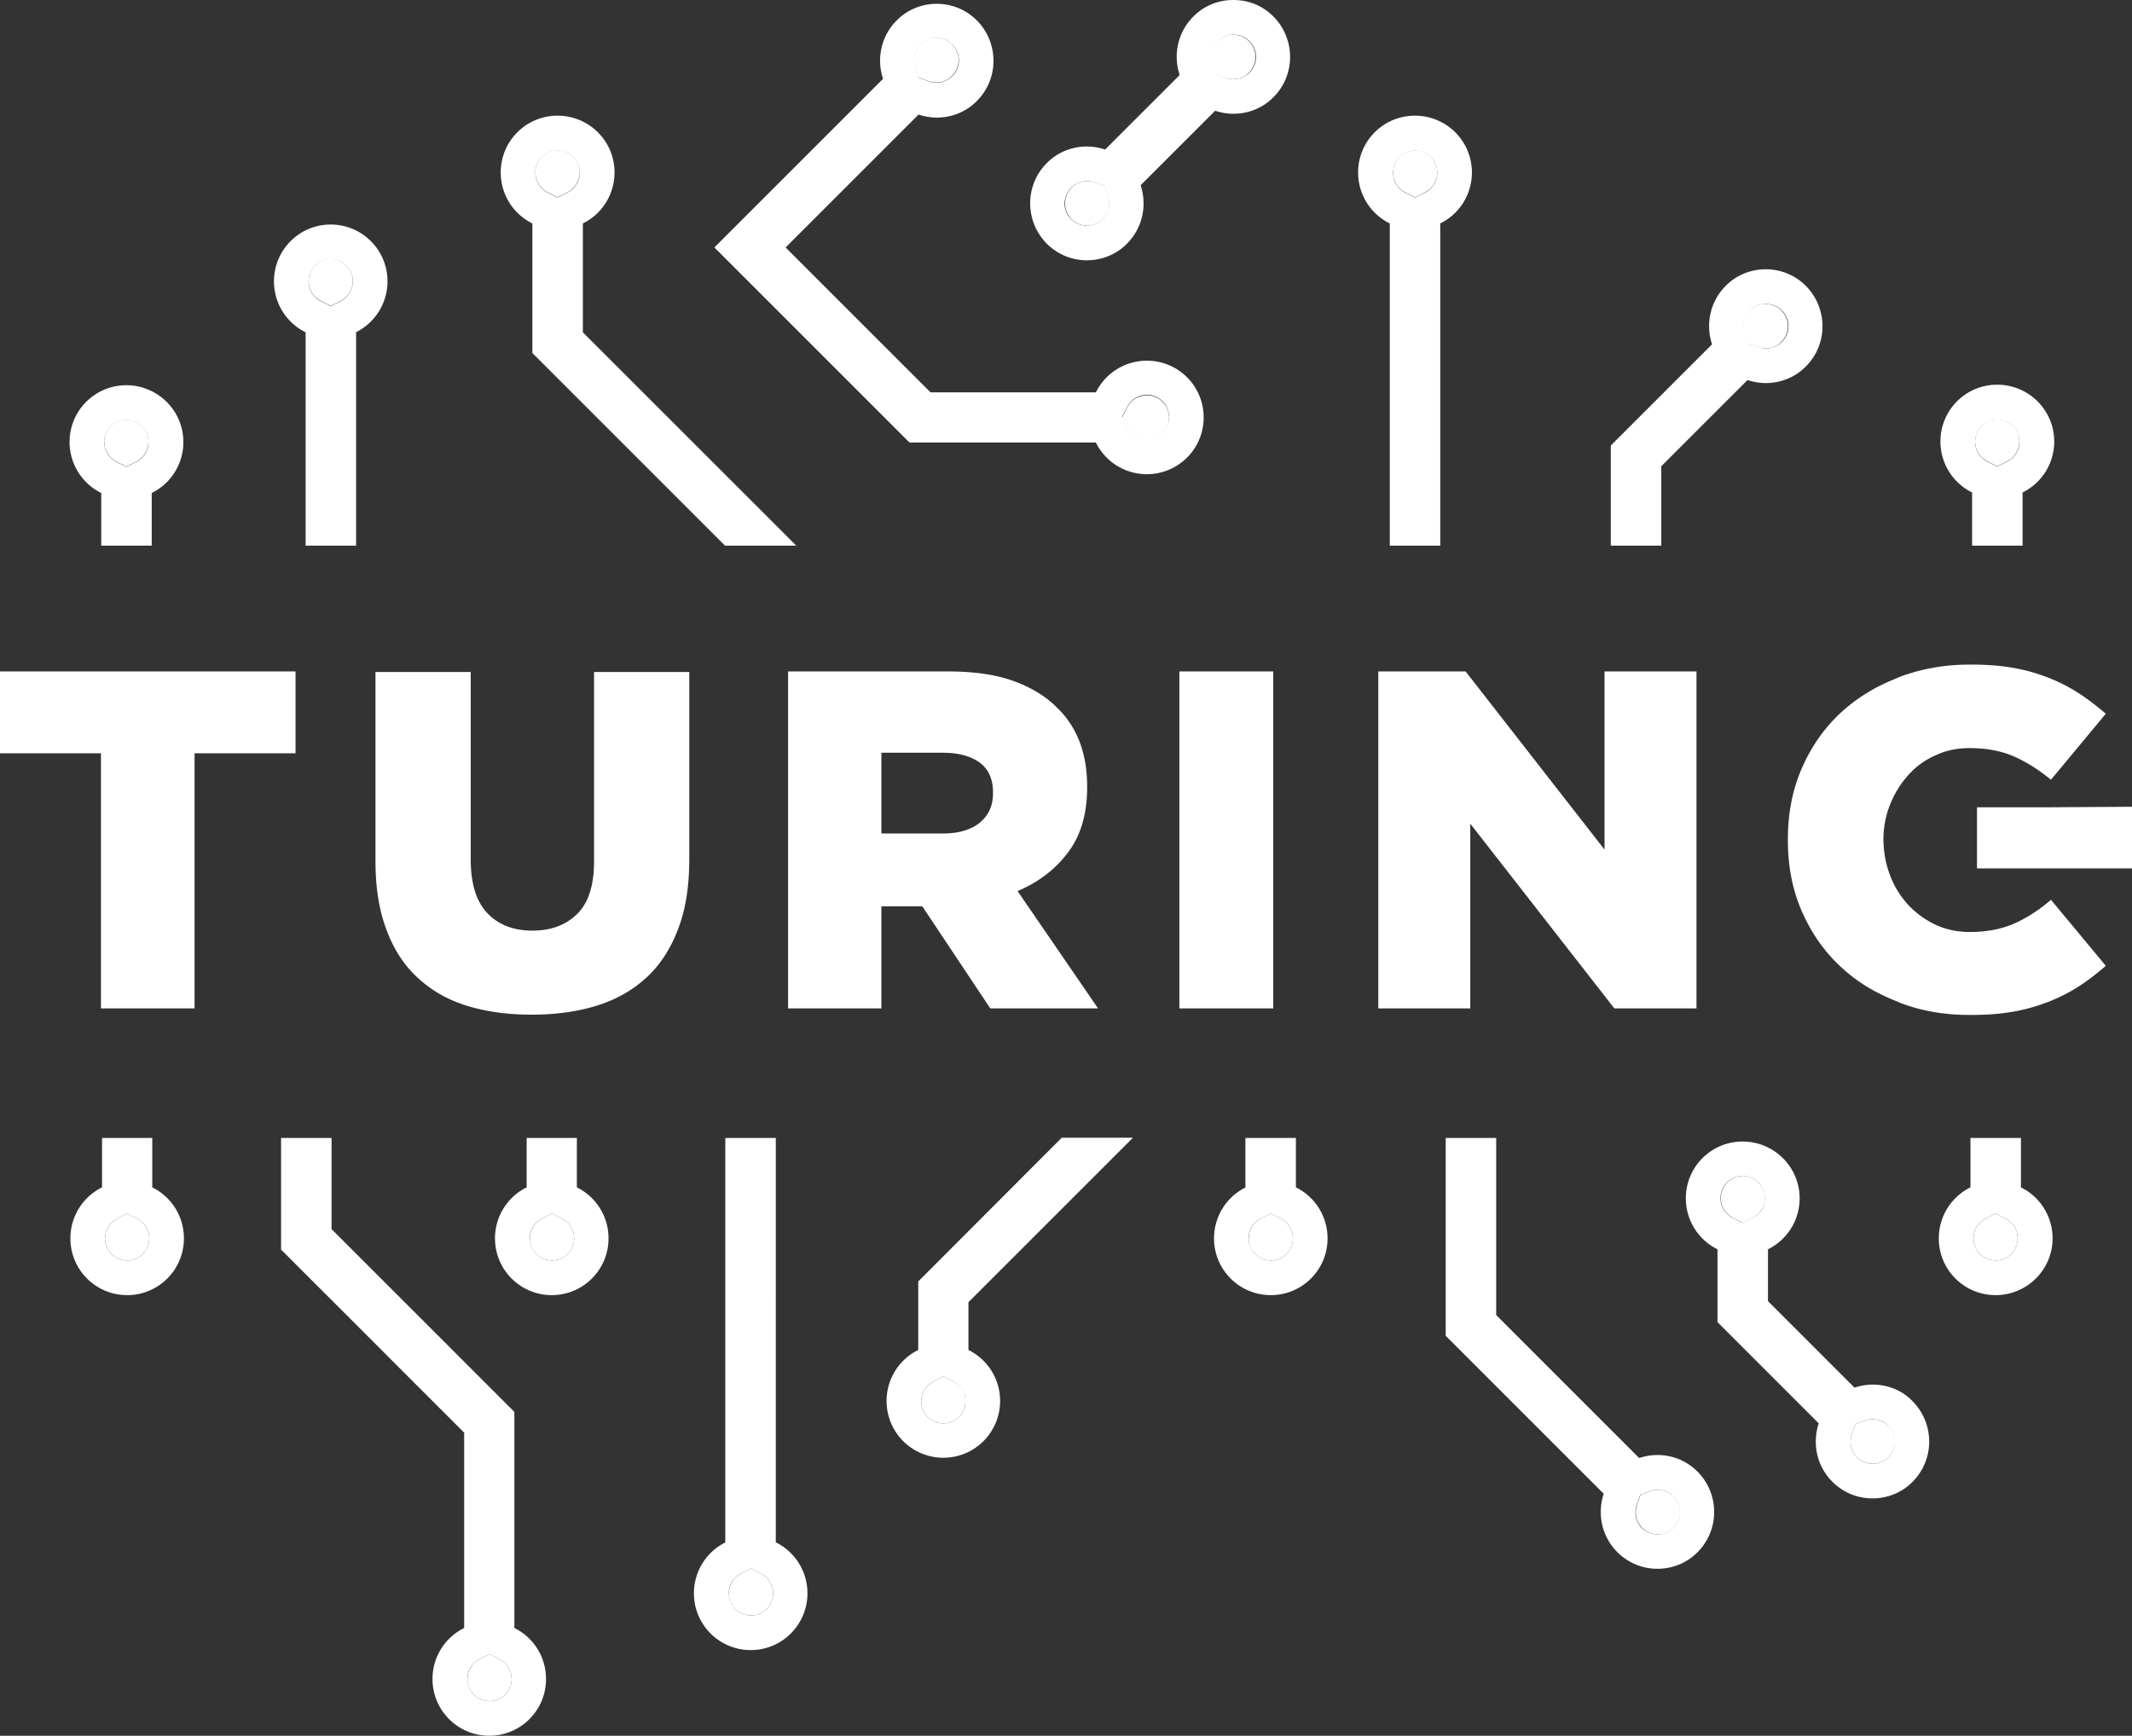<svg version="1.1" id="Laag_1" xmlns="http://www.w3.org/2000/svg" x="0" y="0" width="781.3" height="636.2" xml:space="preserve"><rect width="100%" height="100%" fill="#333333" stroke="none"/><style>.st0{fill:#fff}</style><path class="st0" d="M349.3 506.3l-3.6-1.8-3.6 1.8c-2.8 1.4-4.5 4.2-4.5 7.3 0 4.5 3.6 8.1 8.1 8.1s8.1-3.6 8.1-8.1c.1-3.2-1.6-6-4.5-7.3zM179.4 623.5c4.5 0 8.1-3.6 8.1-8.1 0-3.1-1.7-5.9-4.5-7.3l-3.6-1.8-3.6 1.8c-2.8 1.4-4.5 4.2-4.5 7.3-.1 4.4 3.6 8.1 8.1 8.1zM202.3 462c4.5 0 8.1-3.6 8.1-8.1 0-3.1-1.7-5.9-4.5-7.3l-3.6-1.8-3.6 1.8c-2.8 1.4-4.5 4.2-4.5 7.3-.1 4.5 3.6 8.1 8.1 8.1zm-156-308.2c-4.5 0-8.1 3.7-8.1 8.1 0 3.1 1.7 5.9 4.5 7.3l3.6 1.8 3.6-1.8c2.8-1.4 4.5-4.2 4.5-7.3.1-4.4-3.6-8.1-8.1-8.1zm228.9 438.3c4.5 0 8.1-3.6 8.1-8.1 0-3.1-1.7-5.9-4.5-7.3l-3.6-1.8-3.6 1.8c-2.8 1.4-4.5 4.2-4.5 7.3-.1 4.5 3.6 8.1 8.1 8.1zM46.6 462c4.5 0 8.1-3.6 8.1-8.1 0-3.1-1.7-5.9-4.5-7.3l-3.6-1.8-3.6 1.8c-2.8 1.4-4.5 4.2-4.5 7.3 0 4.5 3.6 8.1 8.1 8.1zm594.1-336l3.8 1.3c.9.3 1.7.4 2.6.4 2.2 0 4.2-.8 5.7-2.4 3.2-3.2 3.2-8.3 0-11.5-1.5-1.5-3.6-2.4-5.8-2.4-2.2 0-4.2.8-5.8 2.4-2.2 2.2-2.9 5.4-1.9 8.4l1.4 3.8zM518.6 55.1c-4.5 0-8.1 3.7-8.1 8.1 0 3.1 1.7 5.9 4.5 7.3l3.6 1.8 3.6-1.8c2.8-1.4 4.5-4.2 4.5-7.3 0-4.4-3.6-8.1-8.1-8.1zM121.2 94.9c-4.5 0-8.1 3.7-8.1 8.1 0 3.1 1.7 5.9 4.5 7.3l3.6 1.8 3.6-1.8c2.8-1.4 4.5-4.2 4.5-7.3 0-4.4-3.7-8.1-8.1-8.1zm83.1-39.8c-4.5 0-8.1 3.7-8.1 8.1 0 3.1 1.7 5.9 4.5 7.3l3.6 1.8 3.6-1.8c2.8-1.4 4.5-4.2 4.5-7.3.1-4.4-3.6-8.1-8.1-8.1zm482 465.1c-.9 0-1.8.1-2.6.4l-3.8 1.3-1.3 3.8c-1 3-.3 6.2 1.9 8.4 1.5 1.5 3.6 2.4 5.8 2.4 2.2 0 4.2-.9 5.8-2.4 3.2-3.2 3.2-8.3 0-11.5-1.6-1.5-3.6-2.4-5.8-2.4zM398.4 82.7c2.2 0 4.2-.9 5.8-2.4 2.2-2.2 2.9-5.4 1.9-8.4l-1.3-3.8-3.8-1.3c-.9-.3-1.7-.4-2.6-.4-2.2 0-4.2.8-5.7 2.4-1.5 1.5-2.4 3.6-2.4 5.8 0 2.2.9 4.2 2.4 5.8 1.4 1.4 3.5 2.3 5.7 2.3zm21.9 78.4c4.5 0 8.1-3.6 8.1-8.1s-3.6-8.1-8.1-8.1c-3.1 0-5.9 1.7-7.3 4.6l-1.8 3.6 1.8 3.6c1.4 2.6 4.2 4.4 7.3 4.4zM336.8 28.5l3.8 1.3c.9.3 1.7.4 2.6.4 2.2 0 4.2-.8 5.7-2.4 1.5-1.5 2.4-3.6 2.4-5.8s-.9-4.2-2.4-5.8c-1.5-1.5-3.6-2.4-5.8-2.4-2.2 0-4.2.9-5.8 2.4-2.2 2.2-2.9 5.4-1.9 8.4l1.4 3.9zm108.8-1.2l3.8 1.3c.9.3 1.7.4 2.6.4 2.2 0 4.2-.8 5.7-2.4 3.2-3.2 3.2-8.3 0-11.5-1.5-1.5-3.6-2.4-5.8-2.4-2.2 0-4.2.9-5.8 2.4-2.2 2.2-2.9 5.4-1.9 8.4l1.4 3.8zM638.7 431c-4.5 0-8.1 3.7-8.1 8.1 0 3.1 1.7 5.9 4.5 7.3l3.6 1.8 3.6-1.8c2.8-1.4 4.5-4.2 4.5-7.3 0-4.4-3.7-8.1-8.1-8.1zm96.2 15.6l-3.6-1.8-3.6 1.8c-2.8 1.4-4.5 4.2-4.5 7.3 0 4.5 3.7 8.1 8.1 8.1 4.5 0 8.1-3.6 8.1-8.1 0-3.1-1.7-5.9-4.5-7.3zM465.7 462c4.5 0 8.1-3.6 8.1-8.1 0-3.1-1.7-5.9-4.5-7.3l-3.6-1.8-3.6 1.8c-2.8 1.4-4.5 4.2-4.5 7.3-.1 4.5 3.6 8.1 8.1 8.1zm141.8 100.4c2.2 0 4.2-.8 5.8-2.4 3.2-3.2 3.2-8.3 0-11.5-1.5-1.5-3.5-2.4-5.7-2.4-.9 0-1.8.1-2.6.4l-3.8 1.3-1.3 3.8c-1 3-.3 6.2 1.9 8.4 1.5 1.5 3.5 2.4 5.7 2.4zm124.4-408.7c-4.5 0-8.1 3.7-8.1 8.1 0 3.1 1.7 5.9 4.5 7.3l3.6 1.8 3.6-1.8c2.8-1.4 4.5-4.2 4.5-7.3.1-4.4-3.6-8.1-8.1-8.1z"/><path class="st0" d="M336.5 469.7v25.1a20.8 20.8 0 00-11.6 18.7c0 11.5 9.3 20.8 20.8 20.8s20.8-9.3 20.8-20.8c0-8.2-4.7-15.3-11.6-18.7v-17.5l60.3-60.3h-26.1l-52.6 52.7zm9.2 52c-4.5 0-8.1-3.6-8.1-8.1 0-3.1 1.7-5.9 4.5-7.3l3.6-1.8 3.6 1.8c2.8 1.4 4.5 4.2 4.5 7.3.1 4.4-3.6 8.1-8.1 8.1zm-79.8 43.6a20.8 20.8 0 00-11.6 18.7c0 11.5 9.3 20.8 20.8 20.8s20.8-9.3 20.8-20.8c0-8.2-4.7-15.3-11.6-18.7V417.1h-18.5v148.2zm5.7 11.4l3.6-1.8 3.6 1.8c2.8 1.4 4.5 4.2 4.5 7.3 0 4.5-3.6 8.1-8.1 8.1s-8.1-3.6-8.1-8.1c-.1-3.1 1.7-5.9 4.5-7.3zM527.8 81.9a20.8 20.8 0 0011.6-18.7c0-11.5-9.3-20.8-20.9-20.8-11.5 0-20.8 9.3-20.8 20.8 0 8.2 4.7 15.3 11.6 18.7V200h18.5V81.9zm-5.6-11.3l-3.6 1.8-3.6-1.8c-2.8-1.4-4.5-4.2-4.5-7.3 0-4.5 3.7-8.1 8.1-8.1 4.5 0 8.1 3.6 8.1 8.1 0 3.1-1.7 5.9-4.5 7.3zM103.1 458.1l67 67v71.6a20.8 20.8 0 00-11.6 18.7c0 11.5 9.3 20.8 20.8 20.8s20.8-9.3 20.8-20.8c0-8.2-4.7-15.3-11.6-18.7v-79.2l-67-67v-33.4H103v41zm72.7 150l3.6-1.8 3.6 1.8c2.8 1.4 4.5 4.2 4.5 7.3 0 4.5-3.6 8.1-8.1 8.1s-8.1-3.6-8.1-8.1c-.1-3.1 1.7-5.9 4.5-7.3zM608.7 171l31.7-31.7c2.2.7 4.4 1.1 6.7 1.1 5.3 0 10.7-2 14.7-6.1 8.1-8.1 8.1-21.3 0-29.5-4.1-4.1-9.4-6.1-14.7-6.1-5.3 0-10.7 2-14.7 6.1-5.8 5.8-7.4 14.1-5 21.4l-37.1 37.1V200h18.5v-29zm32.7-57.2c1.5-1.6 3.6-2.4 5.8-2.4 2.2 0 4.2.8 5.8 2.4 3.2 3.2 3.2 8.3 0 11.5-1.5 1.5-3.6 2.4-5.7 2.4-.9 0-1.8-.1-2.6-.4l-3.8-1.3-1.3-3.8c-1.2-3-.4-6.2 1.8-8.4zM529.8 489.6l57.9 57.9c-2.4 7.3-.8 15.6 5 21.4 4.1 4.1 9.4 6.1 14.7 6.1 5.3 0 10.7-2 14.7-6.1 8.1-8.1 8.1-21.3 0-29.5-4.1-4.1-9.4-6.1-14.7-6.1-2.3 0-4.5.4-6.7 1.1L548.3 482v-64.9h-18.5v72.5zm70 62l1.3-3.8 3.8-1.3c.9-.3 1.7-.4 2.6-.4 2.2 0 4.2.8 5.7 2.4 3.2 3.2 3.2 8.3 0 11.5-1.5 1.5-3.6 2.4-5.8 2.4-2.2 0-4.2-.9-5.8-2.4-2.1-2.2-2.8-5.4-1.8-8.4zM193 435.2a20.8 20.8 0 00-11.6 18.7c0 11.5 9.3 20.8 20.8 20.8s20.8-9.3 20.8-20.8c0-8.2-4.7-15.3-11.6-18.7v-18.1H193v18.1zm5.7 11.4l3.6-1.8 3.6 1.8c2.8 1.4 4.5 4.2 4.5 7.3 0 4.5-3.6 8.1-8.1 8.1s-8.1-3.6-8.1-8.1c-.1-3.1 1.7-5.9 4.5-7.3zm-68.3-324.8a20.8 20.8 0 0011.6-18.7c0-11.5-9.3-20.8-20.8-20.8s-20.8 9.3-20.8 20.8c0 8.2 4.7 15.3 11.6 18.7V200h18.5v-78.2zm-5.6-11.4l-3.6 1.8-3.6-1.8c-2.8-1.4-4.5-4.2-4.5-7.3 0-4.5 3.7-8.1 8.1-8.1 4.5 0 8.1 3.6 8.1 8.1 0 3.1-1.7 5.9-4.5 7.3zm-69.2 70.3A20.8 20.8 0 0067.2 162c0-11.5-9.4-20.8-20.9-20.8s-20.8 9.3-20.8 20.8c0 8.2 4.7 15.3 11.6 18.7V200h18.5v-19.3zm-5.7-11.4l-3.6 1.8-3.6-1.8c-2.8-1.4-4.5-4.2-4.5-7.3 0-4.5 3.7-8.1 8.1-8.1 4.5 0 8.1 3.6 8.1 8.1.1 3.1-1.7 5.9-4.5 7.3zm691.3 11.2a20.8 20.8 0 0011.6-18.7c0-11.5-9.4-20.8-20.9-20.8-11.5 0-20.8 9.3-20.8 20.8 0 8.2 4.7 15.3 11.6 18.7V200h18.5v-19.5zm-5.7-11.3l-3.6 1.8-3.6-1.8c-2.8-1.4-4.5-4.2-4.5-7.3 0-4.5 3.7-8.1 8.1-8.1 4.5 0 8.1 3.6 8.1 8.1.1 3.1-1.7 5.9-4.5 7.3zm-13.4 247.9v18.1a20.8 20.8 0 00-11.6 18.7c0 11.5 9.3 20.8 20.8 20.8s20.9-9.3 20.9-20.8c0-8.2-4.7-15.3-11.6-18.7v-18.1h-18.5zm9.2 44.9c-4.5 0-8.1-3.7-8.1-8.1 0-3.1 1.7-5.9 4.5-7.3l3.6-1.8 3.6 1.8c2.8 1.4 4.5 4.2 4.5 7.3 0 4.5-3.6 8.1-8.1 8.1zm-45 45.5c-2.3 0-4.5.4-6.7 1.1l-31.7-31.7v-19a20.8 20.8 0 0011.6-18.7c0-11.5-9.4-20.8-20.9-20.8-11.5 0-20.8 9.3-20.8 20.8 0 8.2 4.7 15.3 11.6 18.7v26.7l37.1 37.1c-2.4 7.3-.8 15.6 5 21.4 4.1 4.1 9.4 6.1 14.7 6.1 5.3 0 10.7-2 14.7-6.1 8.1-8.1 8.1-21.3 0-29.5-3.9-4.1-9.2-6.1-14.6-6.1zm-44.1-61.1l-3.6 1.8-3.6-1.8c-2.8-1.4-4.5-4.2-4.5-7.3 0-4.5 3.7-8.1 8.1-8.1 4.5 0 8.1 3.6 8.1 8.1.1 3.2-1.6 6-4.5 7.3zm49.9 87.7c-1.5 1.5-3.6 2.4-5.8 2.4-2.2 0-4.2-.8-5.8-2.4-2.2-2.2-2.9-5.4-1.9-8.4l1.3-3.8 3.8-1.3c.8-.3 1.7-.4 2.6-.4 2.2 0 4.2.8 5.7 2.4 3.2 3.2 3.2 8.3.1 11.5zM213.6 121.8V81.9a20.8 20.8 0 0011.6-18.7c0-11.5-9.3-20.8-20.9-20.8-11.5 0-20.8 9.3-20.8 20.8 0 8.2 4.7 15.3 11.6 18.7v47.5l70.6 70.6h26.1l-78.2-78.2zm-5.7-51.2l-3.6 1.8-3.6-1.8c-2.8-1.4-4.5-4.2-4.5-7.3 0-4.5 3.7-8.1 8.1-8.1 4.5 0 8.1 3.6 8.1 8.1.1 3.1-1.7 5.9-4.5 7.3zm125.4 91.6h68.3a20.8 20.8 0 0018.7 11.6c11.5 0 20.8-9.3 20.8-20.8s-9.3-20.8-20.8-20.8c-8.2 0-15.3 4.7-18.7 11.6H341l-53.1-53.1L336.6 42c2.2.7 4.4 1.1 6.7 1.1 5.3 0 10.7-2 14.7-6.1 8.1-8.1 8.1-21.3 0-29.5-4.1-4.1-9.4-6.1-14.7-6.1s-10.7 2-14.7 6.1c-5.8 5.8-7.4 14.1-5 21.4l-61.8 61.8 71.5 71.5zm79.7-12.9c1.4-2.8 4.2-4.6 7.3-4.6 4.5 0 8.1 3.6 8.1 8.1s-3.6 8.1-8.1 8.1c-3.1 0-5.9-1.7-7.3-4.5l-1.8-3.6 1.8-3.5zm-75.6-133c1.5-1.5 3.6-2.4 5.8-2.4 2.2 0 4.2.8 5.8 2.4 1.5 1.5 2.4 3.6 2.4 5.8s-.8 4.2-2.4 5.8c-1.5 1.5-3.6 2.4-5.7 2.4-.9 0-1.8-.1-2.6-.4l-3.8-1.3-1.3-3.8c-1.1-3.1-.4-6.3 1.8-8.5z"/><path class="st0" d="M398.3 95.4c5.3 0 10.7-2 14.7-6.1 5.8-5.8 7.4-14.1 5-21.4l27.3-27.3c2.2.7 4.4 1.1 6.7 1.1 5.3 0 10.7-2 14.7-6.1 8.1-8.1 8.1-21.3 0-29.5C462.7 2 457.4 0 452 0s-10.7 2-14.7 6.1c-5.8 5.8-7.4 14.1-5 21.4L405 54.8c-2.2-.7-4.4-1.1-6.7-1.1-5.3 0-10.7 2-14.7 6.1-8.1 8.1-8.1 21.3 0 29.5 4.1 4.1 9.4 6.1 14.7 6.1zm48-80.3c1.5-1.5 3.6-2.4 5.8-2.4 2.2 0 4.2.8 5.8 2.4 3.2 3.2 3.2 8.3 0 11.5-1.5 1.5-3.6 2.4-5.7 2.4-.9 0-1.8-.1-2.6-.4l-3.8-1.3-1.3-3.8c-1.1-3-.4-6.2 1.8-8.4zm-53.7 53.7c1.5-1.5 3.5-2.4 5.7-2.4.9 0 1.8.1 2.6.4l3.8 1.3 1.3 3.8c1 3 .3 6.2-1.9 8.4-1.5 1.5-3.6 2.4-5.8 2.4-2.2 0-4.2-.8-5.8-2.4-1.5-1.5-2.4-3.6-2.4-5.8.1-2.1 1-4.2 2.5-5.7zM37.4 435.2a20.8 20.8 0 00-11.6 18.7c0 11.5 9.3 20.8 20.8 20.8s20.8-9.3 20.8-20.8c0-8.2-4.7-15.3-11.6-18.7v-18.1H37.4v18.1zm5.6 11.4l3.6-1.8 3.6 1.8c2.8 1.4 4.5 4.2 4.5 7.3 0 4.5-3.6 8.1-8.1 8.1s-8.1-3.6-8.1-8.1c0-3.1 1.7-5.9 4.5-7.3zm413.5-11.4a20.8 20.8 0 00-11.6 18.7c0 11.5 9.3 20.8 20.8 20.8s20.8-9.3 20.8-20.8c0-8.2-4.7-15.3-11.6-18.7v-18.1h-18.5v18.1zm5.6 11.4l3.6-1.8 3.6 1.8c2.8 1.4 4.5 4.2 4.5 7.3 0 4.5-3.6 8.1-8.1 8.1s-8.1-3.6-8.1-8.1c-.1-3.1 1.7-5.9 4.5-7.3zM0 276.1h37v93.5h34.3v-93.5h37v-30H0zm217.7 39.6c0 8.7-2 15.1-6.1 19.2s-9.6 6.2-16.5 6.2-12.4-2.1-16.5-6.4c-4.1-4.3-6.1-10.9-6.1-19.8v-68.6h-34.9v69.3c0 9.6 1.3 18 4 25.1 2.6 7.1 6.4 13 11.4 17.6 4.9 4.6 10.9 8.1 18 10.3 7.1 2.2 15 3.3 23.8 3.3s16.8-1.1 23.9-3.3c7.1-2.2 13.2-5.7 18.2-10.3 5-4.6 8.9-10.6 11.6-17.8 2.8-7.2 4.1-15.8 4.1-25.8v-68.4h-34.9v69.4zm173.8-3.4c4.6-6.2 6.9-14.1 6.9-23.6v-.4c0-12.1-3.6-21.7-10.9-28.8-4.1-4.2-9.5-7.5-16.1-9.9-6.6-2.4-14.6-3.5-24.2-3.5h-58.4v123.5H323v-37.4h15l24.9 37.4h39.5l-29.5-43c7.8-3.3 14-8.1 18.6-14.3zm-27.6-21.5c0 4.5-1.6 8-4.8 10.7-3.2 2.6-7.7 4-13.6 4H323v-29.6h22.4c5.8 0 10.3 1.2 13.6 3.6 3.3 2.4 4.9 6.1 4.9 11v.3zm68.3-44.7h34.4v123.5h-34.4zM588 311.4l-50.9-65.3h-32v123.5h33.7v-67.7l52.8 67.7h30.1V246.1H588zm149.9 27.2c-4.6 2-10 3-16.1 3-4.5 0-8.6-.9-12.4-2.6-3.8-1.8-7.1-4.2-10-7.2-2.8-3.1-5.1-6.6-6.7-10.8-1.6-4.1-2.4-8.4-2.5-13.1 0-4.6.8-9 2.5-13.1 1.6-4.1 3.9-7.7 6.7-10.8 2.8-3.1 6.1-5.5 10-7.2 3.8-1.8 8-2.6 12.4-2.6 6.1 0 11.5 1 16.1 3 4.6 2 9.2 4.9 13.7 8.6l20.1-24.2c-6.6-5.6-12.4-9.7-20.3-12.9-8.9-3.6-17.6-5.1-28.9-5.1h-.9c-9.2 0-17.8 1.6-25.7 4.6-.1 0-.1 0-.2.1 0 0-.1 0-.1.1-.2.1-.4.1-.6.2-.5.2-.9.4-1.4.6-7.3 3-13.7 7.1-19.2 12.2-6 5.6-10.7 12.4-14.1 20.2-3.4 7.8-5.1 16.4-5.1 25.8v.8c0 9.4 1.7 18 5.1 25.8 3.4 7.8 8.1 14.6 14.1 20.2 5.5 5.2 11.9 9.2 19.2 12.2.5.2.9.4 1.4.6.2.1.4.1.6.2 0 0 .1 0 .1.1.1 0 .1 0 .2.1 7.9 3.1 16.5 4.6 25.7 4.6h.9c11.3 0 19.9-1.5 28.9-5.1 7.9-3.2 13.7-7.2 20.3-12.9l-20.1-24.2c-4.5 3.9-9.1 6.8-13.7 8.8z"/><path class="st0" d="M781.3 295.7v22.6h-56.8v-22.4h24.4z"/></svg>